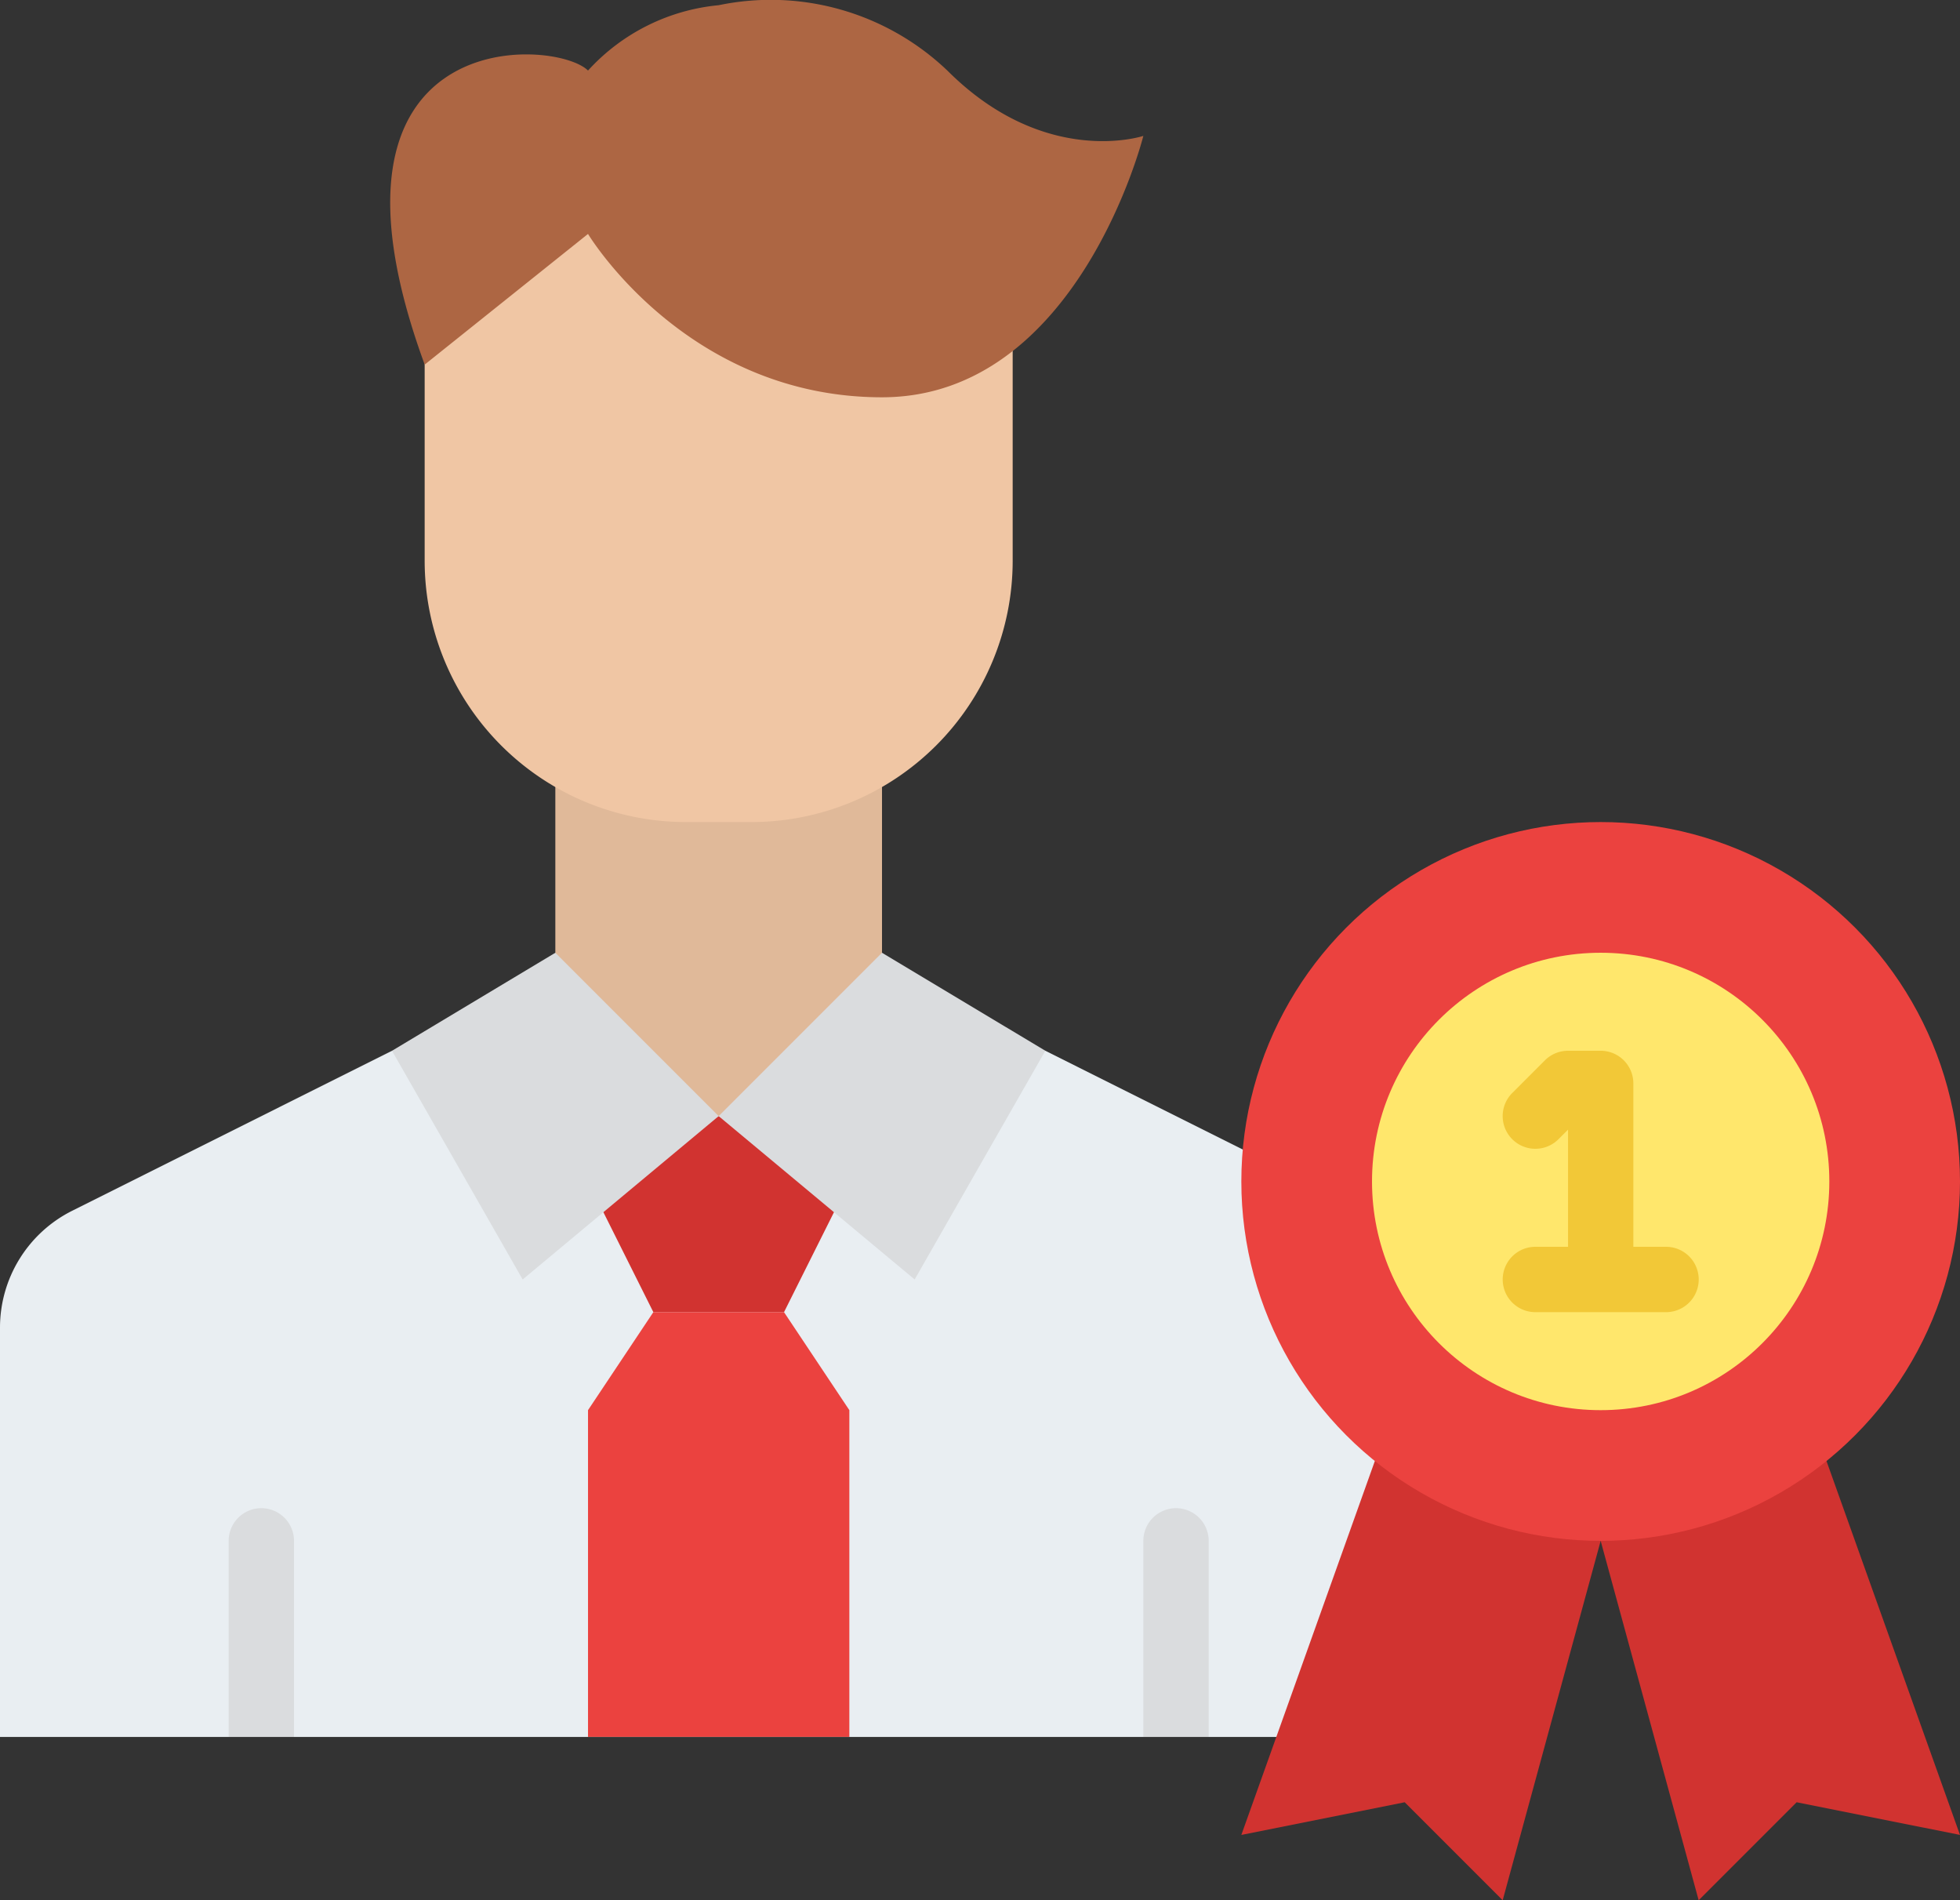 <svg xmlns="http://www.w3.org/2000/svg" width="94.168" height="91.28" viewBox="0 0 94.168 91.28">
  <rect x="0" y="0" width="94.168" height="91.28" fill="#333333" stroke="none"/>
  <g id="Skillful_Professionals" data-name="Skillful Professionals" transform="translate(-16 -22.72)">
    <path id="Path_23921" data-name="Path 23921" d="M85.057,293.3v19.662H16V293.3a6.278,6.278,0,0,1,3.47-5.615L34.834,280H66.223l15.363,7.682a6.278,6.278,0,0,1,3.47,5.615Z" transform="translate(0 -206.806)" fill="#e9eef2"/>
    <path id="Path_23922" data-name="Path 23922" d="M152,208h15.695v17.264H152Z" transform="translate(-109.319 -148.931)" fill="#e0b999"/>
    <path id="Path_23923" data-name="Path 23923" d="M120,64h28.251V82.834a12.556,12.556,0,0,1-12.556,12.556h-3.139A12.556,12.556,0,0,1,120,82.834Z" transform="translate(-83.597 -33.182)" fill="#f0c6a4"/>
    <path id="Path_23924" data-name="Path 23924" d="M121.061,33.957s4.708,7.847,14.125,7.847,12.556-12.556,12.556-12.556-4.708,1.569-9.417-3.139a12.294,12.294,0,0,0-10.986-3.139,9.722,9.722,0,0,0-6.278,3.139c-1.569-1.569-13.891-2.356-7.847,14.125Z" transform="translate(-76.81)" fill="#ad6643"/>
    <path id="Path_23925" data-name="Path 23925" d="M72,402.986v-9.417a1.569,1.569,0,0,1,3.139,0v9.417Z" transform="translate(-45.014 -296.833)" fill="#dadcde"/>
    <path id="Path_23926" data-name="Path 23926" d="M296,402.986v-9.417a1.569,1.569,0,0,1,3.139,0v9.417Z" transform="translate(-225.068 -296.833)" fill="#dadcde"/>
    <path id="Path_23927" data-name="Path 23927" d="M160,299.139l3.139,6.278h6.278l3.139-6.278L166.278,296Z" transform="translate(-115.749 -219.667)" fill="#d13330"/>
    <path id="Path_23928" data-name="Path 23928" d="M119.847,256l7.847,7.847-9.417,7.847L112,260.708Z" transform="translate(-77.166 -187.514)" fill="#dadcde"/>
    <path id="Path_23929" data-name="Path 23929" d="M199.847,256,192,263.847l9.417,7.847,6.278-10.986Z" transform="translate(-141.472 -187.514)" fill="#dadcde"/>
    <path id="Path_23930" data-name="Path 23930" d="M172.556,348.708V364.4H160V348.708L163.139,344h6.278Z" transform="translate(-115.749 -258.25)" fill="#eb423f"/>
    <path id="Path_23931" data-name="Path 23931" d="M337.264,367.847l-4.708,17.264-4.708-4.708L320,381.973,327.847,360Z" transform="translate(-244.36 -271.111)" fill="#d13330"/>
    <path id="Path_23932" data-name="Path 23932" d="M408,367.847l4.708,17.264,4.708-4.708,7.847,1.569L417.417,360Z" transform="translate(-315.096 -271.111)" fill="#d13330"/>
    <circle id="Ellipse_520" data-name="Ellipse 520" cx="17.264" cy="17.264" r="17.264" transform="translate(75.64 62.208)" fill="#eb423f"/>
    <circle id="Ellipse_521" data-name="Ellipse 521" cx="10.986" cy="10.986" r="10.986" transform="translate(81.918 68.486)" fill="#ffe76c"/>
    <path id="Path_23933" data-name="Path 23933" d="M391.847,289.417h-1.569v-7.847A1.569,1.569,0,0,0,388.708,280h-1.569a1.569,1.569,0,0,0-1.11.46l-1.569,1.569a1.569,1.569,0,0,0,2.22,2.22l.46-.46v5.628h-1.569a1.569,1.569,0,1,0,0,3.139h6.278a1.569,1.569,0,0,0,0-3.139Z" transform="translate(-295.804 -206.806)" fill="#f2c837"/>
  </g>
</svg>
